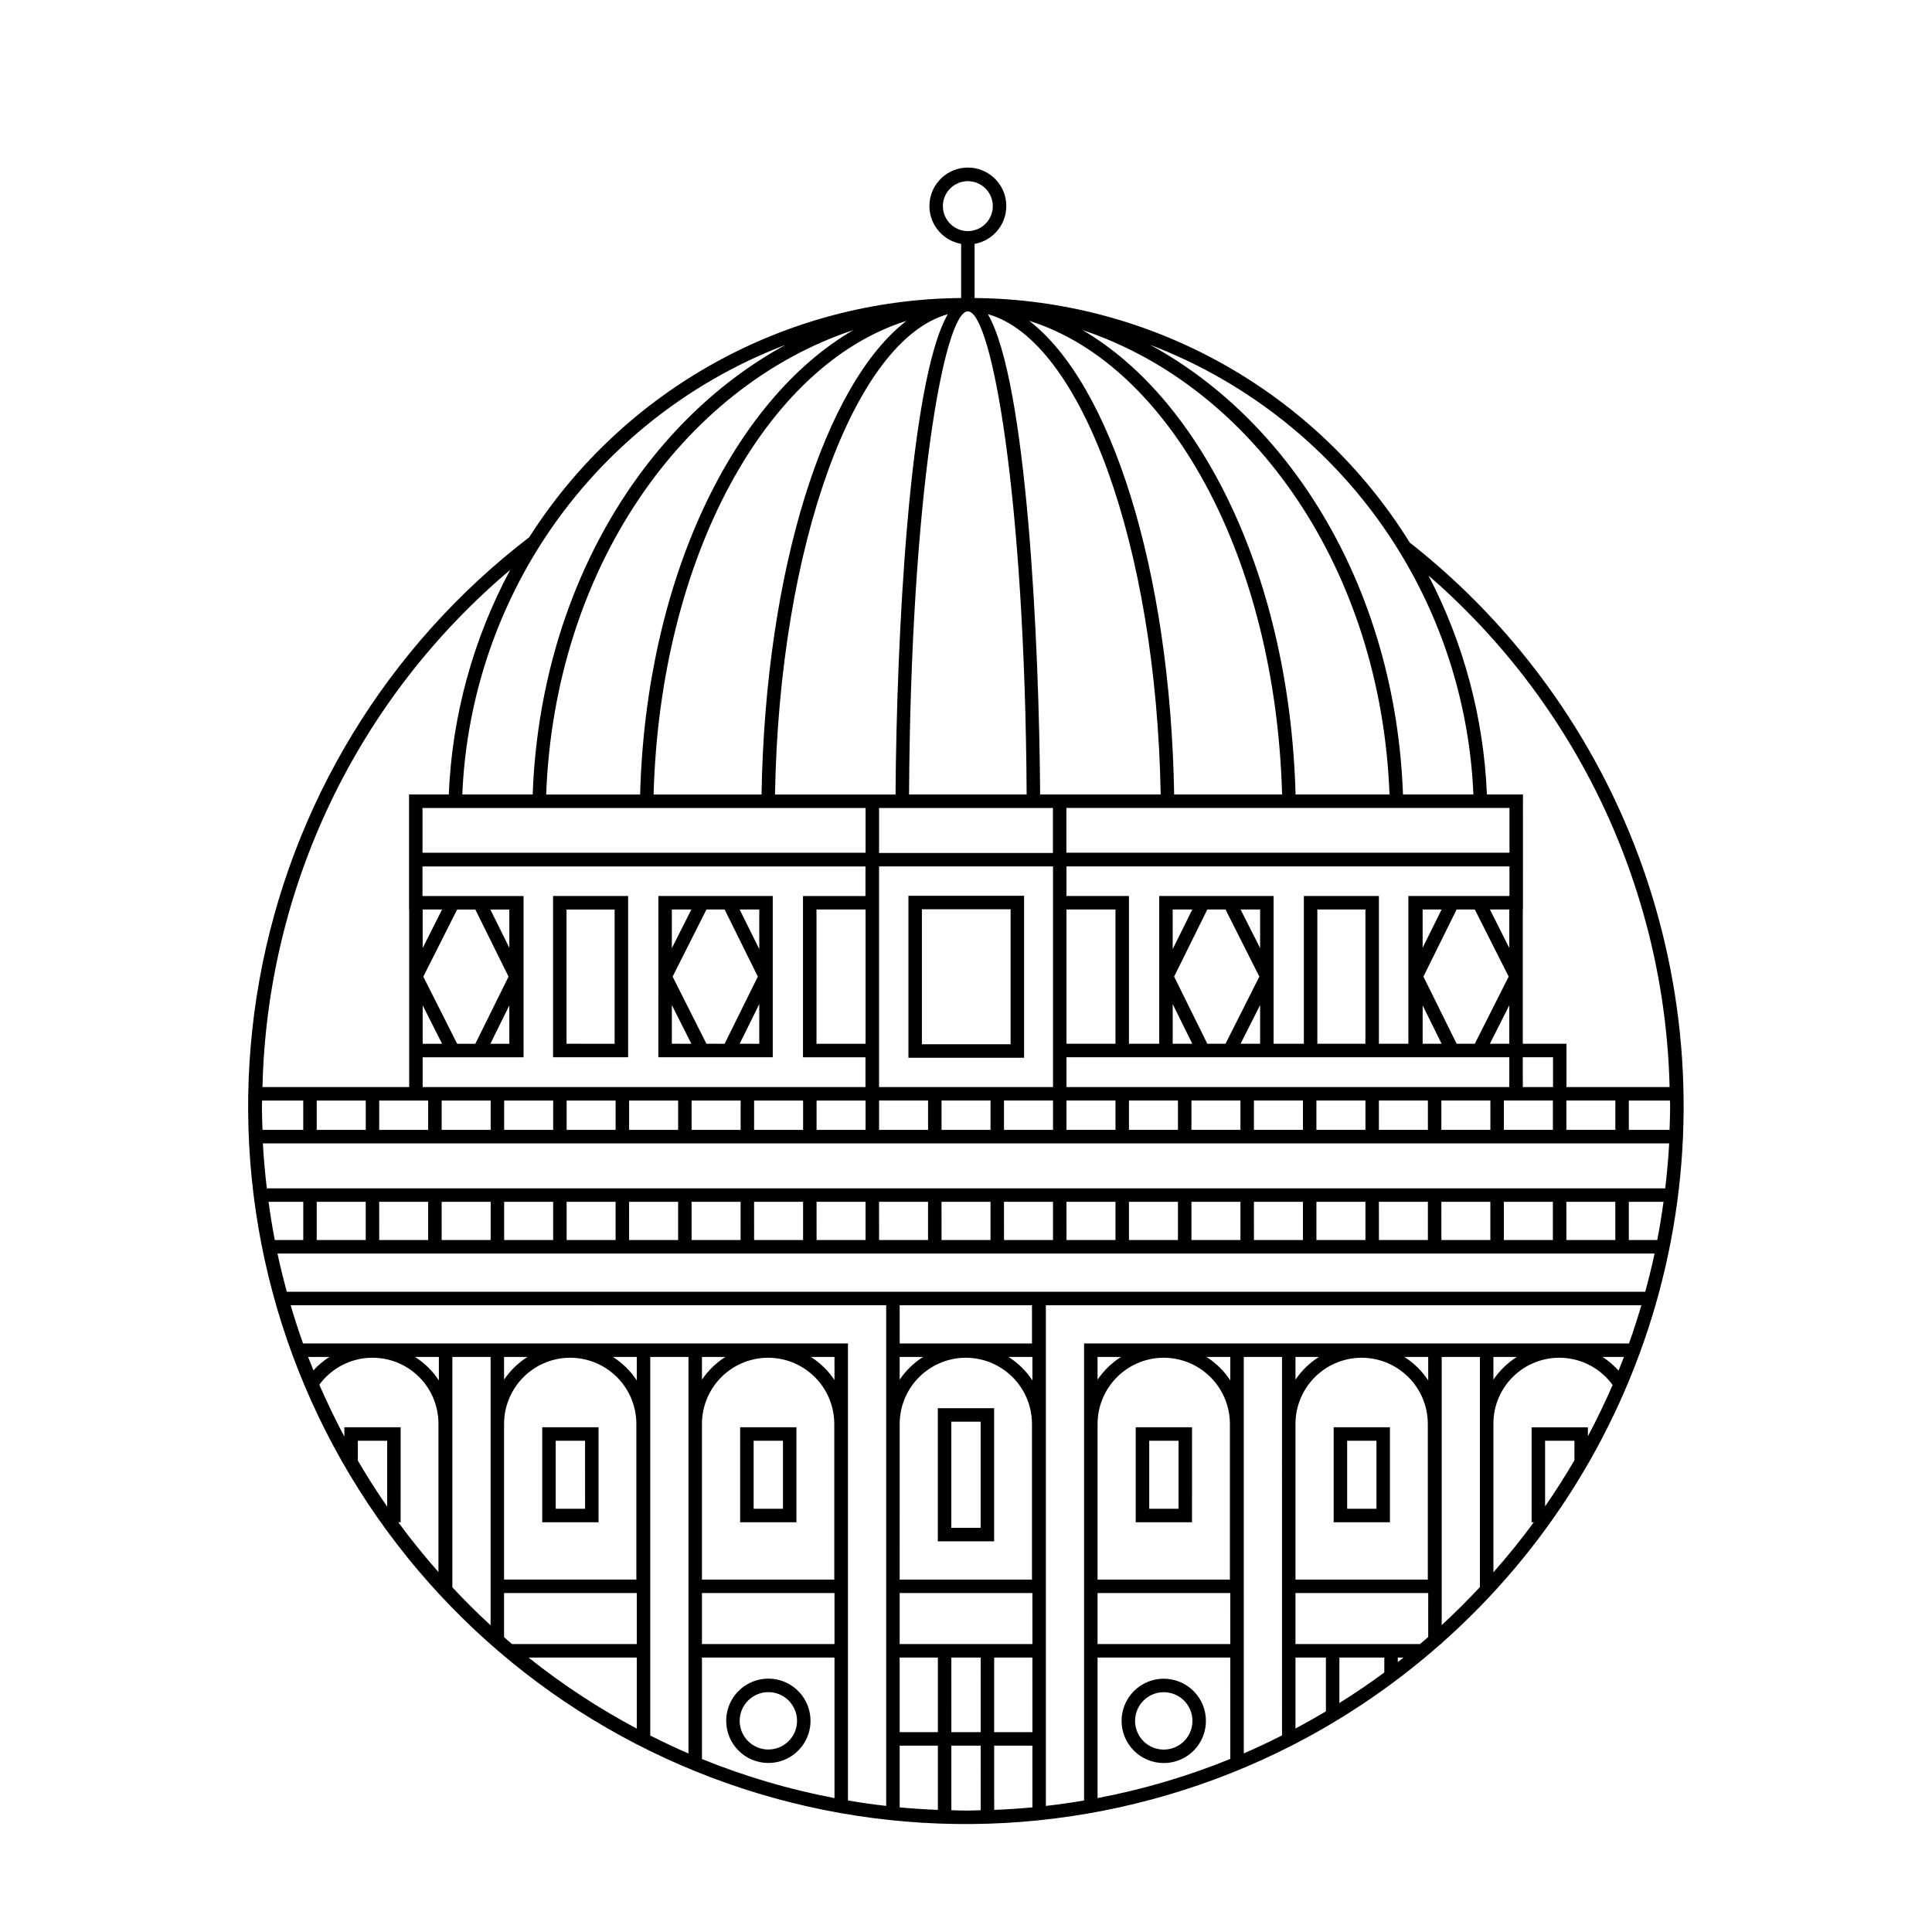 <?xml version="1.0" encoding="UTF-8"?>
<!-- Uploaded to: SVG Repo, www.svgrepo.com, Generator: SVG Repo Mixer Tools -->
<svg fill="#000000" width="800px" height="800px" version="1.1" viewBox="144 144 512 512" xmlns="http://www.w3.org/2000/svg">
 <path d="m407.45 517.19h-14.918v35.277h14.918zm-3.57 31.703h-7.773v-28.133h7.773zm56.02-26.656h-14.922v25.176h14.918zm-3.57 21.605h-7.773v-18.031h7.773zm56.016-21.605h-14.914v25.176h14.914zm-3.57 21.605h-7.769v-18.031h7.769zm-206.16-21.605h-14.918v25.176h14.918zm-3.57 21.605h-7.777v-18.031h7.773zm56.016-21.605h-14.918v25.176h14.918zm-3.57 21.605h-7.773v-18.031h7.773zm100.91 67.383h-0.004c4.519 0.004 8.598-2.715 10.328-6.891s0.777-8.98-2.418-12.18c-3.195-3.195-8-4.152-12.176-2.426-4.176 1.727-6.898 5.801-6.902 10.32 0.004 6.168 5 11.168 11.168 11.176zm0-18.773h-0.004c3.078 0 5.852 1.848 7.027 4.691 1.18 2.84 0.527 6.109-1.645 8.285-2.176 2.176-5.445 2.824-8.289 1.648-2.84-1.18-4.691-3.953-4.688-7.027 0.004-4.195 3.402-7.59 7.594-7.598zm-104.79 18.754c4.519 0.008 8.598-2.715 10.328-6.891 1.734-4.176 0.777-8.984-2.418-12.18-3.195-3.199-8.004-4.156-12.18-2.426s-6.898 5.809-6.894 10.328c0.008 6.164 5 11.16 11.164 11.168zm0-18.773c3.074-0.004 5.848 1.844 7.027 4.684 1.18 2.84 0.535 6.113-1.637 8.289-2.176 2.176-5.445 2.828-8.285 1.656-2.844-1.176-4.695-3.945-4.699-7.023 0.004-4.191 3.398-7.594 7.594-7.606zm37.129-168.12h30.652v-42.922h-30.652zm3.57-39.352h23.508v35.777h-23.508zm-69.84 39.219h30.316v-42.73h-30.312zm26.742-3.57-5.199-0.004 5.199-10.508zm0-35.586v10.504l-5.199-10.504zm-9.18 0 8.801 17.789-8.805 17.797-4.812-0.004-8.969-17.797 8.969-17.789zm-13.988 0h5.172l-5.172 10.254zm0 25.324 5.176 10.262-5.176-0.004zm-31.477 13.836h19.887v-42.734h-19.887zm3.57-39.156h12.742v35.586l-12.742-0.008zm223.45-97.25v-0.004c-24.785-39.941-68.309-64.398-115.31-64.797v-14.352c5.199-0.926 8.828-5.672 8.363-10.93-0.461-5.258-4.867-9.293-10.148-9.293s-9.684 4.035-10.148 9.293c-0.465 5.258 3.164 10.004 8.363 10.93v14.352c-46.43 0.383-89.512 24.246-114.46 63.402-37.637 28.836-63.141 70.691-71.508 117.36-8.363 46.668 1.008 94.777 26.285 134.89 25.273 40.113 64.625 69.336 110.33 81.93 45.711 12.598 94.477 7.656 136.73-13.848l1.234-0.629c13.879-7.207 26.816-16.09 38.527-26.449h0.223v-0.191c27.887-24.668 47.914-56.988 57.59-92.941 9.672-35.953 8.566-73.957-3.18-109.29s-33.613-66.434-62.887-89.438zm68.871 144.3h-27.324v-11.477h-11.582v-35.586h0.043l0.004-30.473h-9.555c-0.84-20.246-6.125-40.059-15.484-58.031 19.504 16.898 35.266 37.688 46.27 61.031 11 23.348 17.008 48.734 17.629 74.535zm-14.375 3.57v7.773h-12.98v-7.773zm-145.45-3.57-0.004-7.902h117.35v7.902zm112.33 3.57v7.773h-12.988v-7.773zm-16.555 0v7.773h-12.988v-7.773zm-16.555 0v7.773h-12.992v-7.773zm-16.562 0v7.773h-12.992v-7.773zm-16.562 0v7.773h-12.988v-7.773zm-16.562 0v7.773h-12.984v-7.773zm65.051-32.84 8.801-17.789h4.816l8.973 17.789-8.969 17.793h-4.816zm4.82 17.797h-5.027l0.004-10.168zm-5.027-25.426v-10.16h5.027zm22.965 15.223v10.203l-5.141-0.004zm-5.141-25.383h5.141v10.199zm-21.398-3.57h-0.203v39.156l-7.812-0.004v-39.156h-19.887v39.156h-8.02v-39.156h-30.312v39.156h-8.02v-39.156h-16.555v-7.84h117.39v7.836zm-11.59 3.57v35.586h-12.742l0.004-35.59zm-50.695 17.789 8.801-17.789h4.816l8.969 17.789-8.969 17.797h-4.816zm4.82 17.797-5.195-0.004v-10.508zm-5.199-25.082v-10.504h5.199zm23.168 14.82v10.262l-5.172-0.004zm-5.172-25.324h5.172l0.004 10.254zm-33.16 0v35.586l-12.98-0.004v-35.586zm-13.004-15.047v-11.859h117.42v11.859zm0.023 65.676h12.984v7.773h-12.984zm115.91 0h12.992v7.773h-12.992zm5.019-3.57-0.004-7.902h8.012v7.902zm-32.844-142.14-0.043 0.055c0.055 0.039 0.098 0.082 0.152 0.129v-0.004c11.926 19.457 18.684 41.633 19.641 64.43h-18.656c-1.945-53.445-28.797-98.379-67.059-119.19h-0.004c27.395 10.441 50.582 29.625 65.969 54.578zm-2.481 64.609h-24.895c-1.566-57.07-24.516-104.43-56.477-123.08 45.555 15.172 79.16 63.711 81.371 123.08zm-28.469 0h-28.602c-1.023-59.758-16.809-108.88-38.422-125.53 37.156 11.633 65.273 62.496 67.027 125.53zm-32.176 0h-31.945c-0.246-40.32-3.519-109.46-13.844-127.29 24.699 6.894 44.641 61.203 45.789 127.29zm-74.629 77.535v-58.473h46.102l-0.004 58.473zm46.102 3.57v7.773h-12.992v-7.773zm-16.562 0v7.773h-12.984v-7.773zm-16.555 0v7.773h-12.984v-7.773zm-12.984-65.613v-11.922h46.074v11.922zm16.914-171.41c-0.004-2.672 1.605-5.086 4.078-6.109 2.469-1.027 5.312-0.465 7.207 1.426 1.891 1.891 2.461 4.734 1.438 7.207-1.02 2.469-3.43 4.082-6.106 4.086-3.648-0.004-6.609-2.957-6.617-6.609zm6.613 27.875c6.254 0.004 15.141 48.672 15.582 128.04l-31.164 0.004c0.445-79.371 9.336-128.04 15.582-128.04zm-19.16 128.05h-31.945c1.152-66.09 21.094-120.4 45.797-127.29-10.324 17.824-13.602 86.969-13.852 127.29zm-125.32 77.535v-7.902h26.742l-0.004-42.73h-26.781v-7.84h117.39v7.836l-16.555 0.004v42.73h16.555v7.902zm100.82 3.57v7.773h-12.984v-7.773zm-16.555 0v7.773h-12.992v-7.773zm-16.562 0v7.773h-12.992v-7.773zm-16.566 0v7.773h-12.98v-7.773zm-16.551 0v7.773h-12.988v-7.773zm-16.562 0v7.773h-12.988v-7.773zm-16.562 0v7.773h-12.977v-7.773h12.98zm21.297-32.84-8.805 17.797h-4.812l-8.969-17.797 8.969-17.789h4.816zm-4.82-17.789h5.027l0.004 10.156zm5.027 25.422v10.164h-5.027zm-22.961-15.227v-10.199h5.141zm5.144 25.387h-5.144v-10.203zm99.242 15.047h12.988v7.773h-12.988zm-0.02-15.047v-35.586h13.008v35.586zm-104.41-50.629v-11.859h117.42v11.859zm89.844-15.43h-28.605c1.75-63.023 29.871-113.88 67.02-125.52-21.609 16.652-37.391 65.77-38.414 125.52zm-32.176 0h-24.898c2.211-59.371 35.816-107.92 81.391-123.08-31.969 18.641-54.93 66-56.496 123.08zm-26.68-65.766c0.09-0.07 0.094-0.23 0.184-0.301h-0.004c15.402-24.262 38.238-42.898 65.094-53.125-38.27 20.809-65.121 65.738-67.066 119.19h-18.652c0.969-23.328 8.016-46 20.441-65.766zm-7.738 6.234h-0.004c-9.855 18.359-15.426 38.711-16.285 59.531h-10.535v30.477l0.043-0.004v47.059l-38.883 0.004c0.613-26.195 6.781-51.961 18.102-75.59 11.316-23.633 27.527-44.586 47.559-61.477zm-38.293 140.64v7.773l-12.992-0.004v-7.773zm-27.512 1.57c0-0.527 0.039-1.043 0.043-1.57h10.906v7.773l-10.797-0.004c-0.07-2.066-0.156-4.121-0.156-6.203zm1.758 25.266h9.195v10.129l-7.547-0.004c-0.645-3.348-1.199-6.723-1.656-10.133zm10.484 41.105h5.652l-0.004-0.004c-1.566 0.996-2.992 2.195-4.242 3.566-0.484-1.184-0.957-2.371-1.414-3.566zm20.949 39.68c-2.746-3.961-5.336-8.031-7.773-12.211v-5.25h7.773zm13.586 17.324c-3.738-4.231-7.289-8.625-10.648-13.188h0.625l0.004-25.176h-14.918v2.469c-2.387-4.477-4.594-9.059-6.629-13.746v-0.004c2.926-3.992 7.41-6.559 12.336-7.059s9.832 1.117 13.5 4.441c3.668 3.328 5.75 8.055 5.731 13.004zm0.113-50.773c-1.641-2.504-3.797-4.629-6.32-6.234h6.32zm13.703 11.516v53.367c-3.508-3.219-6.875-6.586-10.129-10.062v-61.055h10.129zm38.746 80.75c-10.121-5.387-19.73-11.691-28.699-18.836h28.699zm0-22.406h-33.066c-0.707-0.602-1.406-1.215-2.106-1.824v-11.691h35.172zm-17.648-75.879c4.648 0.008 9.105 1.855 12.395 5.144 3.285 3.285 5.137 7.742 5.141 12.391v41.254h-35.059v-41.254c0.004-4.644 1.852-9.102 5.137-12.391 3.285-3.285 7.738-5.137 12.387-5.144zm-17.523 5.809v-6.023h6.203c-2.461 1.562-4.57 3.613-6.203 6.027zm35.172 0.207v0.004c-1.645-2.504-3.797-4.629-6.324-6.234h6.32zm13.695 11.52v87.336c-3.434-1.477-6.801-3.078-10.125-4.754v-100.33h10.125zm38.699 99.16c-12.023-2.281-23.789-5.75-35.125-10.352v-26.895h35.125zm0-40.816h-35.125v-13.516h35.125zm-17.59-75.879c4.648 0.008 9.105 1.855 12.391 5.144 3.289 3.285 5.137 7.742 5.144 12.391v41.254h-35.07v-41.254c0.004-4.648 1.855-9.105 5.141-12.391 3.289-3.289 7.746-5.137 12.395-5.144zm-17.535 5.812v-6.027h6.211-0.004c-2.461 1.562-4.574 3.613-6.207 6.027zm35.125 0.098c-1.641-2.457-3.773-4.543-6.266-6.125h6.262zm13.699-6.121v118.98c-3.406-0.383-6.781-0.871-10.129-1.441v-121.12h-144.41c-1.195-3.332-2.277-6.707-3.281-10.121l157.82-0.004zm13.699 120.03c-3.398-0.133-6.773-0.344-10.125-0.66v-16.355h10.125zm0-20.59h-10.125v-19.777h10.125zm11.348 20.684c-1.293 0.023-2.578 0.098-3.883 0.098s-2.594-0.074-3.891-0.098l-0.004-17.109h7.773zm0-20.684h-7.773l-0.004-19.777h7.773zm13.703 19.93c-3.352 0.316-6.731 0.527-10.129 0.664l-0.004-17.02h10.129zm0-19.93h-10.133v-19.777h10.129zm0-23.352-10.133 0.004v-0.004l-14.918-0.004v0.008h-10.125v-13.516h35.172zm-28.973-76.086h-0.004c-2.461 1.559-4.57 3.609-6.199 6.023v-6.023zm-6.199-3.57-0.004-10.125h35.066v10.125zm17.535 3.785-0.004-0.004c4.648 0.008 9.105 1.855 12.391 5.144 3.285 3.285 5.133 7.742 5.137 12.391v41.254h-35.066l0.004-41.254c0.004-4.648 1.855-9.105 5.141-12.391 3.289-3.289 7.746-5.137 12.395-5.144zm17.637 6.008-0.004-0.004c-1.641-2.492-3.789-4.613-6.309-6.219h6.309zm52.445 100.31c-11.352 4.613-23.137 8.086-35.176 10.371v-37.246h35.172zm0-30.445h-35.176v-13.516h35.172zm-17.637-75.875-0.004-0.004c4.648 0.008 9.105 1.855 12.395 5.144 3.285 3.285 5.137 7.742 5.141 12.391v41.254h-35.07v-41.254c0.008-4.648 1.855-9.105 5.144-12.391 3.285-3.289 7.742-5.137 12.391-5.144zm-17.539 5.809v-6.027h6.211c-2.461 1.562-4.574 3.613-6.211 6.027zm35.172 0.188h0.004c-1.645-2.496-3.793-4.613-6.312-6.215h6.312zm13.703 11.539 0.004 82.551c-3.324 1.676-6.695 3.281-10.129 4.762l-0.004-105.07h10.129zm11.637 76.176c-2.648 1.578-5.336 3.094-8.062 4.547v-18.812h8.062zm15.477-10.309c-3.852 2.859-7.832 5.543-11.906 8.102l0.004-12.059h11.906zm3.57-2.754 0.004-1.203h1.531c-0.508 0.402-1.02 0.801-1.531 1.199zm8.066-6.648c-0.719 0.625-1.438 1.258-2.164 1.875h-33.012v-13.516h35.18zm-17.645-74.004h0.004c4.648 0.008 9.105 1.855 12.391 5.144 3.289 3.285 5.137 7.742 5.144 12.391v41.254h-35.07v-41.254c0.004-4.648 1.855-9.105 5.141-12.391 3.289-3.289 7.746-5.137 12.395-5.144zm-17.531 5.812v-6.027h6.211-0.004c-2.461 1.562-4.574 3.613-6.207 6.027zm35.18 0.195h-0.004c-1.641-2.496-3.793-4.617-6.316-6.223h6.316zm13.699 11.527v43.242c-3.258 3.477-6.621 6.848-10.129 10.07v-71.062h10.129zm25.047 9.625c-2.441 4.184-5.035 8.262-7.777 12.234v-17.391h7.777zm3.57-6.367 0.004-2.363h-14.922v25.176h0.574c-3.367 4.582-6.934 8.996-10.699 13.25v-39.32c-0.023-4.957 2.062-9.691 5.742-13.02 3.676-3.328 8.594-4.934 13.527-4.422 4.93 0.516 9.41 3.106 12.32 7.121-2.004 4.625-4.184 9.148-6.543 13.578zm-25.047-14.98 0.004-6.027h6.211-0.004c-2.461 1.559-4.574 3.613-6.207 6.027zm33.172-2.41c-1.254-1.395-2.691-2.609-4.273-3.617h5.703c-0.465 1.211-0.945 2.414-1.43 3.617zm2.766-7.188-144.41-0.004v121.12c-3.352 0.57-6.727 1.059-10.129 1.441v-132.68l157.82-0.004c-1.012 3.41-2.09 6.793-3.285 10.121zm4.301-13.703h-359.99c-0.914-3.344-1.75-6.715-2.481-10.129l364.95-0.004c-0.73 3.414-1.566 6.785-2.481 10.133zm-352.07-13.703v-10.133h12.988v10.129zm16.562 0-0.004-10.133h12.98v10.129zm16.551 0-0.004-10.133h12.988v10.129zm16.562 0-0.004-10.133h12.988v10.129zm16.562 0-0.008-10.133h12.98v10.129zm16.551 0-0.004-10.133h12.992v10.129zm16.566 0-0.008-10.133h12.988v10.129zm16.562 0-0.008-10.133h12.984v10.129zm16.555 0-0.008-10.133h12.988v10.129zm16.562 0-0.008-10.133h12.984v10.129zm16.555 0-0.008-10.133h12.984v10.129zm16.555 0-0.008-10.133h12.988v10.129zm16.562 0-0.008-10.133h12.984v10.129zm16.555 0-0.008-10.133h12.984v10.129zm16.555 0-0.004-10.133h12.988v10.129zm16.562 0-0.008-10.133h12.988v10.129zm16.562 0-0.008-10.133h12.988v10.129zm16.562 0-0.012-10.133h12.984v10.129zm16.555 0-0.012-10.133h12.984v10.129zm16.555 0-0.008-10.133h12.992v10.129zm16.566 0-0.008-10.133h12.977v10.129zm24.094 0h-7.551v-10.133h9.195c-0.465 3.406-1.016 6.785-1.656 10.133zm2.106-13.703h-370.6c-0.461-3.941-0.836-7.906-1.047-11.918l372.69 0.004c-0.211 4.008-0.59 7.973-1.047 11.914zm-9.648-15.488-0.008-7.773h10.906c0.004 0.527 0.043 1.043 0.043 1.57 0 2.082-0.09 4.137-0.156 6.203z"/>
</svg>